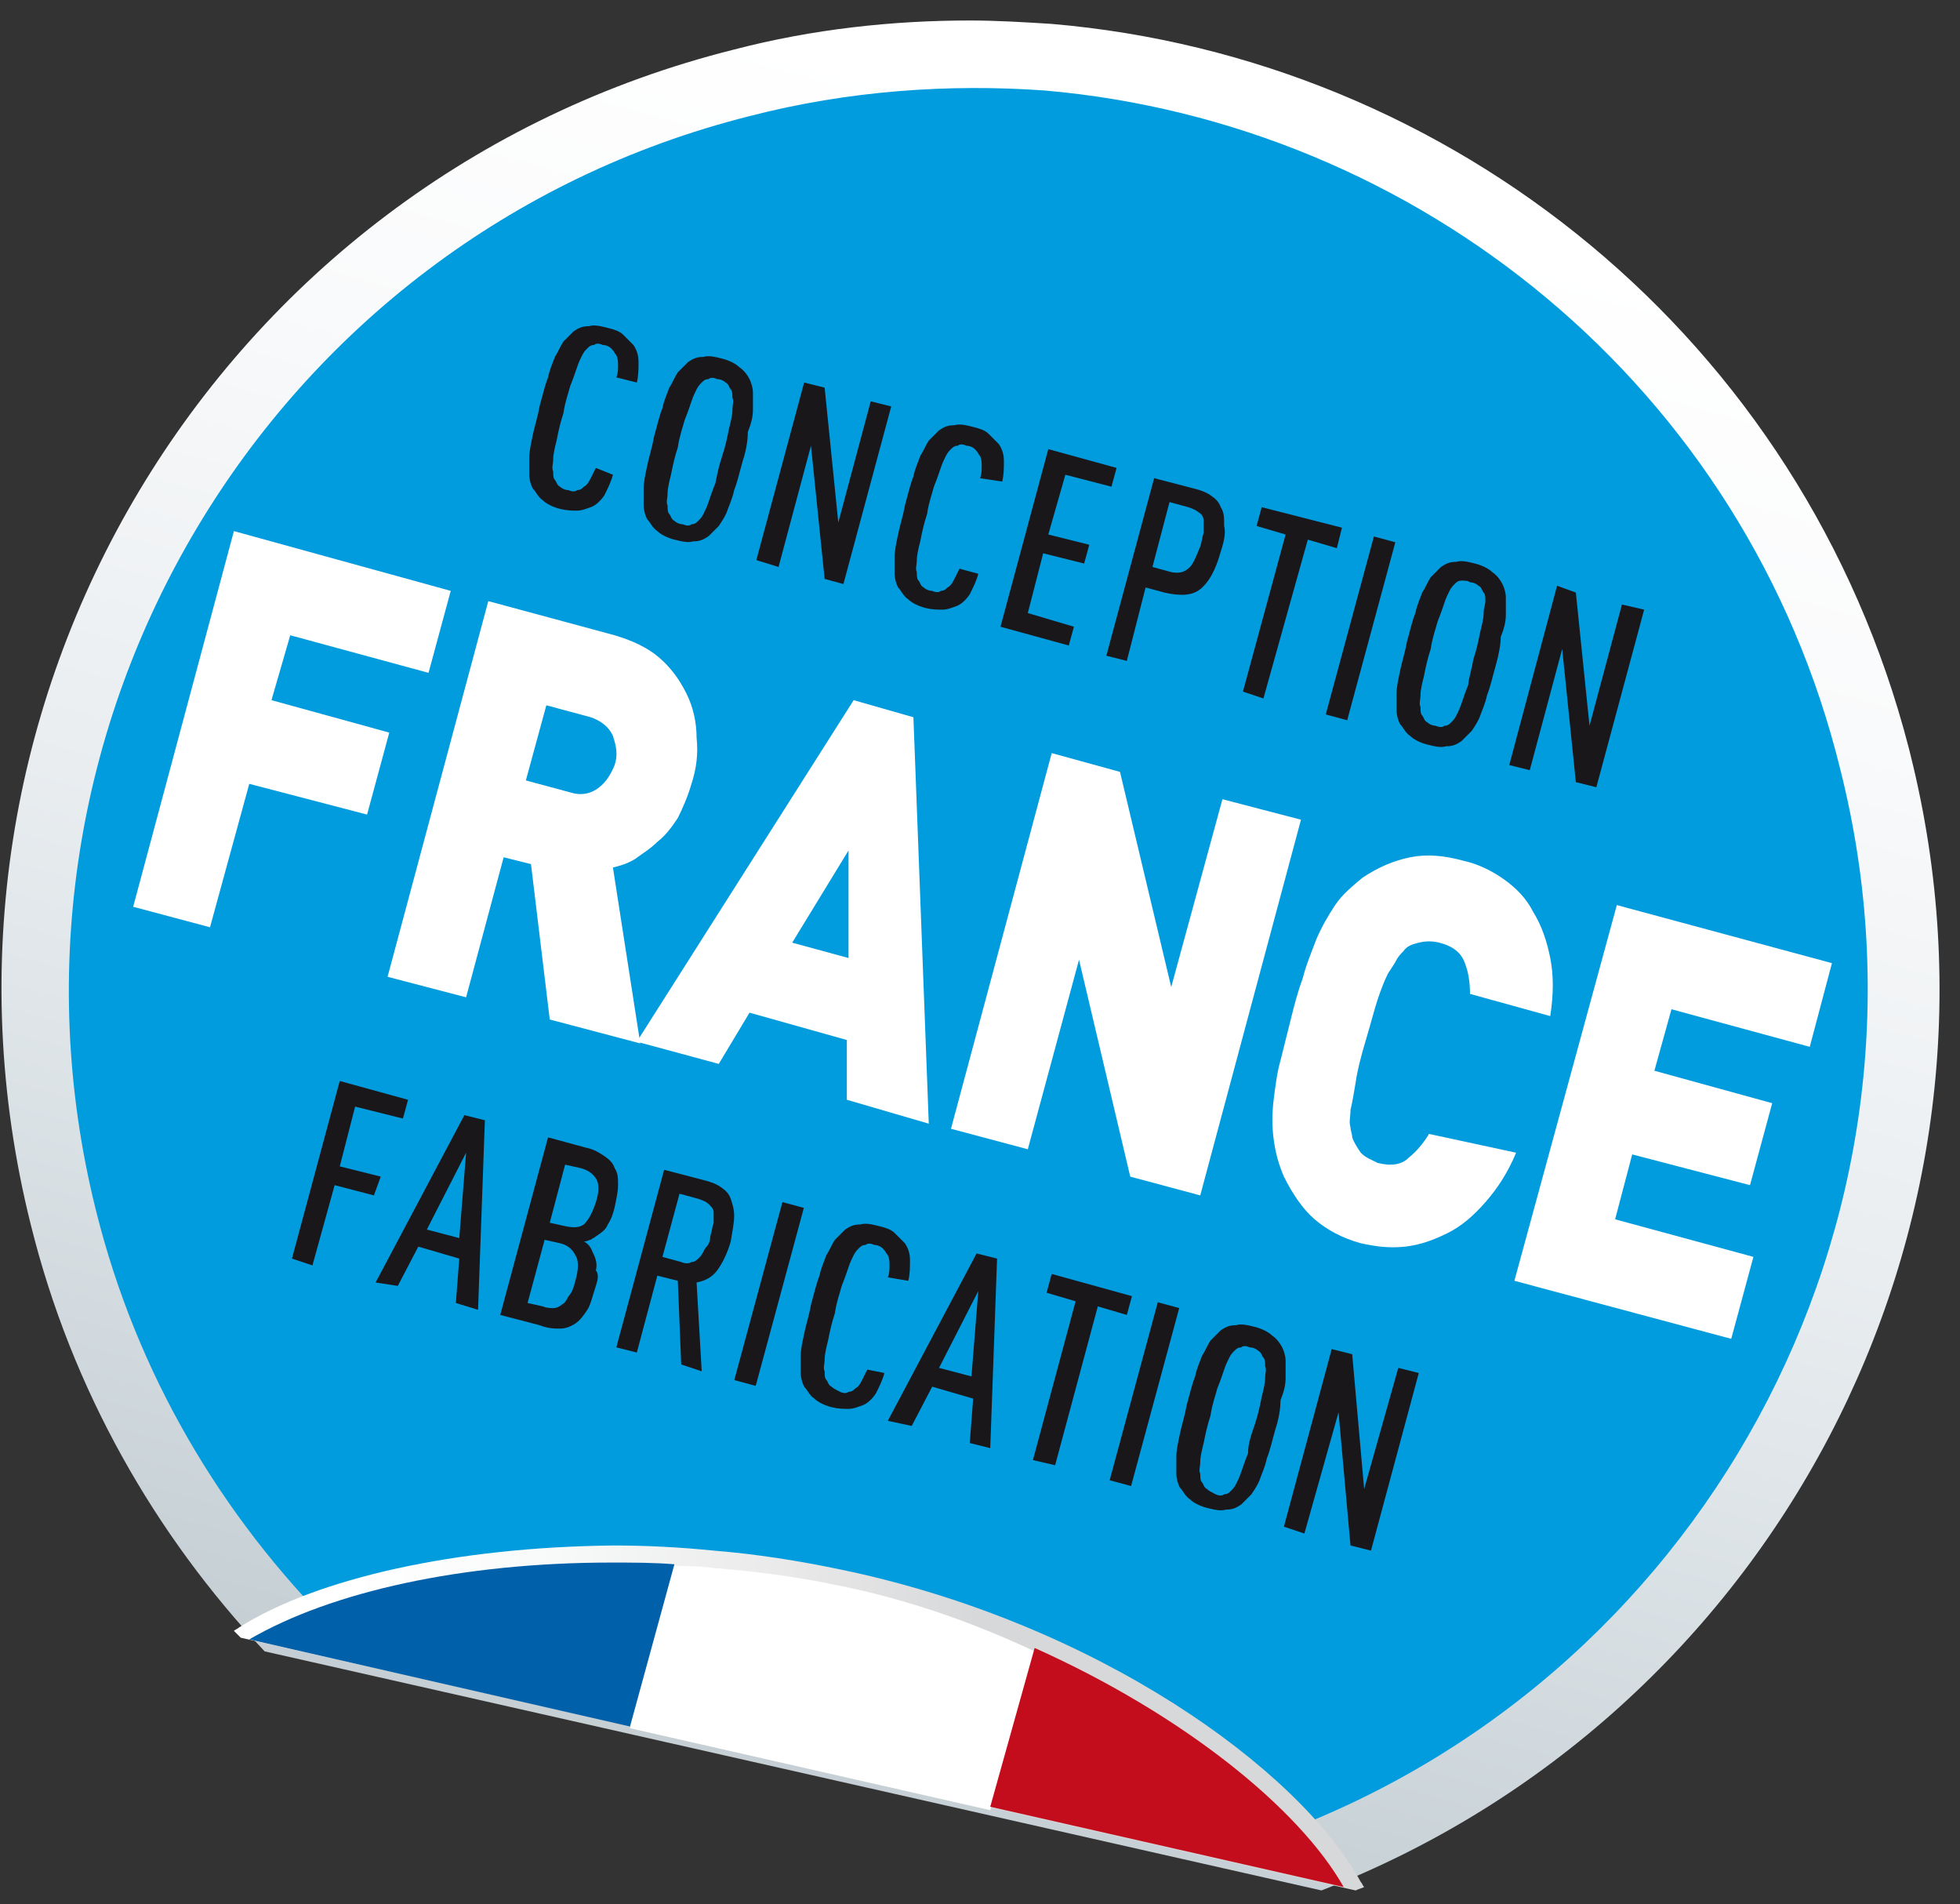<?xml version="1.0" encoding="utf-8"?>
<!-- Generator: Adobe Illustrator 21.0.2, SVG Export Plug-In . SVG Version: 6.00 Build 0)  -->
<svg version="1.1" id="Calque_1" xmlns="http://www.w3.org/2000/svg" xmlns:xlink="http://www.w3.org/1999/xlink" x="0px" y="0px"
	 viewBox="0 0 114.8 111.5" enable-background="new 0 0 114.8 111.5" xml:space="preserve">
<rect x="0" y="0" width="114.8" height="111.5" fill="#333333" stroke="none"/>
<g>
	<g>
		<defs>
			<path id="SVGID_1_" d="M43,2.9C12.6,10.5-5.8,41.3,1.8,71.7c2.4,9.7,7.3,18.2,13.7,25l61.9,14h0c26.3-10.2,41.5-38.5,34.5-66.5
				l-0.1-0.4C105.6,19.8,85,3.4,61.6,1.4h0c-1.6-0.1-3.2-0.2-4.8-0.2C52.3,1.2,47.6,1.7,43,2.9"/>
		</defs>
		<clipPath id="SVGID_2_">
			<use xlink:href="#SVGID_1_"  overflow="visible"/>
		</clipPath>
		
			<linearGradient id="SVGID_3_" gradientUnits="userSpaceOnUse" x1="-36.467" y1="242.465" x2="-35.5" y2="242.465" gradientTransform="matrix(28.992 -110.669 110.669 28.992 -25735.451 -10949.717)">
			<stop  offset="0" style="stop-color:#BAC5CB"/>
			<stop  offset="0.356" style="stop-color:#DBE2E6"/>
			<stop  offset="0.527" style="stop-color:#E9EDF0"/>
			<stop  offset="0.794" style="stop-color:#F9FAFB"/>
			<stop  offset="1" style="stop-color:#FFFFFF"/>
		</linearGradient>
		<polygon clip-path="url(#SVGID_2_)" fill="url(#SVGID_3_)" points="116.7,150.7 155.5,2.8 -4,-38.9 -42.7,109 		"/>
	</g>
	<g>
		<defs>
			<path id="SVGID_4_" d="M43,2.9C12.6,10.5-5.8,41.3,1.8,71.7c2.4,9.7,7.3,18.2,13.7,25l61.9,14h0c26.3-10.2,41.5-38.5,34.5-66.5
				l-0.1-0.4C105.6,19.8,85,3.4,61.6,1.4h0c-1.6-0.1-3.2-0.2-4.8-0.2C52.3,1.2,47.6,1.7,43,2.9"/>
		</defs>
		<clipPath id="SVGID_5_">
			<use xlink:href="#SVGID_4_"  overflow="visible"/>
		</clipPath>
		<path clip-path="url(#SVGID_5_)" fill="#009CDE" d="M43.9,6.8c-28.2,7.1-45.3,35.8-38.3,64c2.4,9.7,7.4,18,14,24.6l54.4,12.3
			c25.5-8.9,40.5-36,33.8-62.6C102.3,22.6,83,7.2,61.2,5.3C55.6,4.9,49.7,5.3,43.9,6.8"/>
	</g>
	<g>
		<defs>
			<path id="SVGID_6_" d="M14,95.3c-0.1,0.1-0.2,0.1-0.3,0.2c0.1,0.1,0.3,0.3,0.4,0.4l65.3,14.8h0c0.2-0.1,0.3-0.1,0.5-0.2
				c-0.1-0.1-0.1-0.2-0.2-0.3c-3.6-6.6-15.5-15.2-30.5-18.3c-2.4-0.5-4.9-0.9-7.4-1.1c-2-0.2-3.9-0.3-5.9-0.3
				C26.7,90.6,18.6,92.4,14,95.3"/>
		</defs>
		<clipPath id="SVGID_7_">
			<use xlink:href="#SVGID_6_"  overflow="visible"/>
		</clipPath>
		
			<linearGradient id="SVGID_8_" gradientUnits="userSpaceOnUse" x1="-36.576" y1="241.409" x2="-35.658" y2="241.409" gradientTransform="matrix(-53.408 -4.173 -4.173 53.408 -877.22 -12943.577)">
			<stop  offset="0" style="stop-color:#D7D8D9"/>
			<stop  offset="0.247" style="stop-color:#D7D8D9"/>
			<stop  offset="0.488" style="stop-color:#EAEAEB"/>
			<stop  offset="0.774" style="stop-color:#F9FAFA"/>
			<stop  offset="1" style="stop-color:#FFFFFF"/>
		</linearGradient>
		<polygon clip-path="url(#SVGID_7_)" fill="url(#SVGID_8_)" points="79.5,115.9 12.2,110.6 14.2,85.4 81.5,90.7 		"/>
	</g>
	<g>
		<g>
			<defs>
				<rect id="SVGID_9_" x="9.8" y="77.8" width="76.3" height="44.9"/>
			</defs>
			<clipPath id="SVGID_10_">
				<use xlink:href="#SVGID_9_"  overflow="visible"/>
			</clipPath>
			<g clip-path="url(#SVGID_10_)">
				<defs>
					
						<rect id="SVGID_11_" x="34.4" y="64.4" transform="matrix(0.262 -0.965 0.965 0.262 -61.328 120.269)" width="27.1" height="71.7"/>
				</defs>
				<clipPath id="SVGID_12_">
					<use xlink:href="#SVGID_11_"  overflow="visible"/>
				</clipPath>
				<g clip-path="url(#SVGID_12_)">
					<path fill="none" d="M15,58.5l-16.6,61.1L80.9,142l16.6-61.1L15,58.5z M58,105.9l-21.1-4.8L14.6,96c4.8-2.9,12.5-4.5,21.2-4.5
						c1.2,0,2.5,0,3.7,0.1c0.7,0,1.4,0.1,2.1,0.1c2.4,0.2,4.9,0.5,7.3,1C53,93.6,57,95,60.6,96.5c8.8,3.8,15.6,9.3,18.2,14.1
						L58,105.9z"/>
					<path fill="#0060A9" d="M35.8,91.5c-8.7,0-16.4,1.7-21.2,4.5l22.3,5.1l2.6-9.5C38.3,91.5,37,91.5,35.8,91.5z"/>
					<path fill="#FFFFFF" d="M48.9,92.8c-2.4-0.5-4.8-0.8-7.3-1c-0.7-0.1-1.4-0.1-2.1-0.1l-2.6,9.5l21.1,4.8l2.6-9.3
						C57,95,53,93.6,48.9,92.8z"/>
					<path fill="#C30D1D" d="M60.6,96.5l-2.6,9.3l20.7,4.7C76.1,105.9,69.3,100.4,60.6,96.5z"/>
				</g>
			</g>
		</g>
	</g>
	<g>
		<path fill="#1A171B" d="M35.9,27.8c-0.1,0.4-0.3,0.8-0.5,1.2c-0.2,0.3-0.5,0.6-0.8,0.7c-0.3,0.1-0.5,0.2-0.8,0.2
			c-0.3,0-0.6,0-1-0.1c-0.4-0.1-0.8-0.3-1-0.5c-0.3-0.2-0.4-0.5-0.6-0.7c-0.1-0.2-0.2-0.5-0.2-0.8c0-0.3,0-0.6,0-1
			c0-0.4,0.1-0.8,0.2-1.3c0.1-0.5,0.3-1.1,0.4-1.7c0.2-0.7,0.3-1.2,0.5-1.7c0.1-0.5,0.3-0.9,0.4-1.2c0.2-0.3,0.3-0.6,0.5-0.9
			c0.2-0.2,0.4-0.4,0.6-0.6c0.3-0.2,0.5-0.3,0.9-0.3c0.3-0.1,0.7,0,1.1,0.1c0.4,0.1,0.7,0.2,0.9,0.4c0.2,0.2,0.4,0.4,0.6,0.6
			c0.2,0.3,0.3,0.6,0.3,1c0,0.4,0,0.8-0.1,1.2l-1.2-0.3c0.1-0.2,0.1-0.5,0.1-0.7c0-0.2,0-0.4-0.1-0.6c-0.1-0.1-0.1-0.2-0.3-0.4
			c-0.1-0.1-0.3-0.2-0.5-0.2c-0.2-0.1-0.4-0.1-0.5,0c-0.2,0-0.3,0.1-0.4,0.2c-0.1,0.1-0.2,0.2-0.3,0.4c-0.1,0.2-0.2,0.4-0.3,0.7
			c-0.1,0.3-0.2,0.6-0.4,1.1c-0.1,0.4-0.3,0.9-0.4,1.6c-0.2,0.6-0.3,1.1-0.4,1.6c-0.1,0.4-0.2,0.8-0.2,1.1c0,0.3-0.1,0.5,0,0.7
			c0,0.2,0,0.4,0.1,0.5c0.1,0.1,0.1,0.3,0.3,0.4c0.1,0.1,0.3,0.2,0.5,0.2c0.2,0.1,0.4,0.1,0.5,0c0.2,0,0.3-0.1,0.4-0.2
			c0.2-0.1,0.3-0.3,0.4-0.5c0.1-0.2,0.2-0.4,0.3-0.6L35.9,27.8z"/>
		<path fill="#1A171B" d="M43.5,27c-0.2,0.7-0.3,1.2-0.5,1.7c-0.1,0.5-0.3,0.9-0.4,1.2c-0.1,0.3-0.3,0.6-0.5,0.9
			c-0.2,0.2-0.4,0.4-0.6,0.6c-0.3,0.2-0.5,0.3-0.9,0.3c-0.3,0.1-0.7,0-1.1-0.1c-0.4-0.1-0.8-0.3-1-0.5c-0.3-0.2-0.4-0.5-0.6-0.7
			c-0.1-0.2-0.2-0.5-0.2-0.8s0-0.6,0-1c0-0.4,0.1-0.8,0.2-1.3c0.1-0.5,0.3-1.1,0.4-1.7c0.2-0.7,0.3-1.2,0.5-1.7
			c0.1-0.5,0.3-0.9,0.4-1.2c0.2-0.3,0.3-0.6,0.5-0.9c0.2-0.2,0.4-0.4,0.6-0.6c0.3-0.2,0.5-0.3,0.9-0.3c0.3-0.1,0.7,0,1.1,0.1
			c0.4,0.1,0.8,0.3,1,0.5c0.3,0.2,0.5,0.5,0.6,0.7c0.1,0.2,0.2,0.5,0.2,0.8c0,0.3,0,0.6,0,1c0,0.4-0.1,0.8-0.3,1.3
			C43.8,25.8,43.7,26.4,43.5,27 M42.3,26.7c0.2-0.6,0.3-1.1,0.4-1.6c0.1-0.4,0.2-0.8,0.2-1.1c0-0.3,0.1-0.5,0-0.7
			c0-0.2,0-0.4-0.1-0.5c-0.1-0.1-0.1-0.3-0.3-0.4c-0.1-0.1-0.3-0.2-0.5-0.2c-0.2-0.1-0.4-0.1-0.5,0c-0.2,0-0.3,0.1-0.4,0.2
			c-0.1,0.1-0.2,0.2-0.3,0.4c-0.1,0.2-0.2,0.4-0.3,0.7c-0.1,0.3-0.2,0.6-0.4,1.1c-0.1,0.4-0.3,0.9-0.4,1.6c-0.2,0.6-0.3,1.1-0.4,1.6
			c-0.1,0.4-0.2,0.8-0.2,1.1c0,0.3-0.1,0.5,0,0.7c0,0.2,0,0.4,0.1,0.5c0.1,0.1,0.1,0.3,0.3,0.4c0.1,0.1,0.3,0.2,0.5,0.2
			c0.2,0.1,0.4,0.1,0.5,0c0.2,0,0.3-0.1,0.4-0.2c0.1-0.1,0.2-0.2,0.3-0.4c0.1-0.2,0.2-0.4,0.3-0.7c0.1-0.3,0.2-0.6,0.4-1.1
			C42,27.8,42.1,27.3,42.3,26.7"/>
		<polygon fill="#1A171B" points="48.3,33.9 47.5,26.1 45.6,33.2 44.3,32.8 47.1,22.4 48.3,22.7 49.1,30.6 51,23.5 52.2,23.8 
			49.4,34.2 		"/>
		<path fill="#1A171B" d="M57.3,33.6c-0.1,0.4-0.3,0.8-0.5,1.2c-0.2,0.3-0.5,0.6-0.8,0.7c-0.3,0.1-0.5,0.2-0.8,0.2
			c-0.3,0-0.6,0-1-0.1c-0.4-0.1-0.8-0.3-1-0.5c-0.3-0.2-0.4-0.5-0.6-0.7c-0.1-0.2-0.2-0.5-0.2-0.8c0-0.3,0-0.6,0-1
			c0-0.4,0.1-0.8,0.2-1.3c0.1-0.5,0.3-1.1,0.4-1.7c0.2-0.7,0.3-1.2,0.5-1.7c0.1-0.5,0.3-0.9,0.4-1.2c0.2-0.3,0.3-0.6,0.5-0.9
			c0.2-0.2,0.4-0.4,0.6-0.6c0.3-0.2,0.5-0.3,0.9-0.3c0.3-0.1,0.7,0,1.1,0.1c0.4,0.1,0.7,0.2,0.9,0.4c0.2,0.2,0.4,0.4,0.6,0.6
			c0.2,0.3,0.3,0.6,0.3,1c0,0.4,0,0.8-0.1,1.2L57.4,28c0.1-0.2,0.1-0.5,0.1-0.7c0-0.2,0-0.4-0.1-0.6c-0.1-0.1-0.1-0.2-0.3-0.4
			c-0.1-0.1-0.3-0.2-0.5-0.2c-0.2-0.1-0.4-0.1-0.5,0c-0.2,0-0.3,0.1-0.4,0.2c-0.1,0.1-0.2,0.2-0.3,0.4c-0.1,0.2-0.2,0.4-0.3,0.7
			c-0.1,0.3-0.2,0.6-0.4,1.1c-0.1,0.4-0.3,0.9-0.4,1.6c-0.2,0.6-0.3,1.1-0.4,1.6c-0.1,0.4-0.2,0.8-0.2,1.1c0,0.3-0.1,0.5,0,0.7
			c0,0.2,0,0.4,0.1,0.5c0.1,0.1,0.1,0.3,0.3,0.4c0.1,0.1,0.3,0.2,0.5,0.2c0.2,0.1,0.4,0.1,0.5,0c0.2,0,0.3-0.1,0.4-0.2
			c0.2-0.1,0.3-0.3,0.4-0.5c0.1-0.2,0.2-0.4,0.3-0.6L57.3,33.6z"/>
		<polygon fill="#1A171B" points="58.6,36.7 61.4,26.3 65.4,27.4 65.1,28.5 62.4,27.8 61.4,31.3 63.8,31.9 63.5,33 61.1,32.4 
			60.2,35.9 62.9,36.7 62.6,37.8 		"/>
		<path fill="#1A171B" d="M71.5,32.3c-0.3,1.1-0.7,1.8-1.2,2.2c-0.5,0.4-1.2,0.4-2.1,0.2l-1.1-0.3L66,38.7l-1.2-0.3L67.6,28l2.3,0.6
			c0.4,0.1,0.7,0.2,1,0.4c0.3,0.2,0.5,0.4,0.6,0.7c0.2,0.3,0.2,0.6,0.2,1.1C71.8,31.2,71.7,31.7,71.5,32.3 M70.3,32
			c0.1-0.3,0.1-0.5,0.2-0.8c0-0.2,0-0.5,0-0.7c0-0.2-0.1-0.4-0.3-0.5c-0.1-0.1-0.3-0.2-0.6-0.3l-1.1-0.3l-1,3.8l1.1,0.3
			c0.5,0.1,0.8,0,1.1-0.3C69.9,33,70.1,32.5,70.3,32"/>
		<polygon fill="#1A171B" points="76.6,31.6 74,40.9 72.8,40.5 75.3,31.3 73.6,30.8 73.9,29.7 78.6,30.9 78.3,32.1 		"/>
		
			<rect x="74.3" y="36.2" transform="matrix(0.261 -0.965 0.965 0.261 23.327 104.088)" fill="#1A171B" width="10.8" height="1.3"/>
		<path fill="#1A171B" d="M87.6,39c-0.2,0.7-0.3,1.2-0.5,1.7c-0.1,0.5-0.3,0.9-0.4,1.2c-0.1,0.3-0.3,0.6-0.5,0.9
			c-0.2,0.2-0.4,0.4-0.6,0.6c-0.3,0.2-0.5,0.3-0.9,0.3c-0.3,0.1-0.7,0-1.1-0.1c-0.4-0.1-0.8-0.3-1-0.5c-0.3-0.2-0.4-0.5-0.6-0.7
			c-0.1-0.2-0.2-0.5-0.2-0.8c0-0.3,0-0.6,0-1c0-0.4,0.1-0.8,0.2-1.3c0.1-0.5,0.3-1.1,0.4-1.7c0.2-0.7,0.3-1.2,0.5-1.7
			c0.1-0.5,0.3-0.9,0.4-1.2c0.2-0.3,0.3-0.6,0.5-0.9c0.2-0.2,0.4-0.4,0.6-0.6c0.3-0.2,0.5-0.3,0.9-0.3c0.3-0.1,0.7,0,1.1,0.1
			c0.4,0.1,0.8,0.3,1,0.5c0.3,0.2,0.5,0.5,0.6,0.7c0.1,0.2,0.2,0.5,0.2,0.8c0,0.3,0,0.6,0,1c0,0.4-0.1,0.8-0.3,1.3
			C87.9,37.7,87.8,38.3,87.6,39 M86.3,38.6c0.2-0.6,0.3-1.1,0.4-1.6c0.1-0.4,0.2-0.8,0.2-1.1c0-0.3,0.1-0.5,0.1-0.7
			c0-0.2,0-0.4-0.1-0.5c-0.1-0.1-0.1-0.3-0.3-0.4c-0.1-0.1-0.3-0.2-0.5-0.2C86,34,85.8,34,85.6,34c-0.2,0-0.3,0.1-0.4,0.2
			c-0.1,0.1-0.2,0.2-0.3,0.4c-0.1,0.2-0.2,0.4-0.3,0.7c-0.1,0.3-0.2,0.6-0.4,1.1c-0.1,0.4-0.3,0.9-0.4,1.6c-0.2,0.6-0.3,1.1-0.4,1.6
			c-0.1,0.4-0.2,0.8-0.2,1.1c0,0.3-0.1,0.5,0,0.7c0,0.2,0,0.4,0.1,0.5c0.1,0.1,0.1,0.3,0.3,0.4c0.1,0.1,0.3,0.2,0.5,0.2
			c0.2,0.1,0.4,0.1,0.5,0c0.2,0,0.3-0.1,0.4-0.2c0.1-0.1,0.2-0.2,0.3-0.4c0.1-0.2,0.2-0.4,0.3-0.7c0.1-0.3,0.2-0.6,0.4-1.1
			C86,39.8,86.2,39.2,86.3,38.6"/>
		<polygon fill="#1A171B" points="92.3,45.8 91.5,38 89.6,45.1 88.4,44.8 91.2,34.3 92.3,34.7 93.1,42.5 95,35.4 96.3,35.7 
			93.5,46.1 		"/>
	</g>
	<g>
		<polygon fill="#1A171B" points="20.8,64.8 19.9,68.3 22.3,68.9 21.9,70 19.6,69.4 18.3,74.1 17.1,73.7 19.9,63.3 23.9,64.4 
			23.6,65.5 		"/>
		<path fill="#1A171B" d="M26.7,76.3l0.2-2.6l-2.4-0.7l-1.2,2.3L22,75.1l5.2-9.8l1.2,0.3L28,76.7L26.7,76.3z M27.3,67.5L25,72
			l1.9,0.5L27.3,67.5z"/>
		<path fill="#1A171B" d="M34.9,75.3c-0.2,0.6-0.3,1.1-0.5,1.4c-0.2,0.3-0.4,0.6-0.7,0.8c-0.3,0.2-0.6,0.3-0.9,0.3
			c-0.3,0-0.7,0-1.2-0.2L29.3,77l2.8-10.4l2.2,0.6c0.5,0.1,0.8,0.3,1.1,0.5c0.3,0.2,0.5,0.4,0.6,0.7c0.2,0.3,0.2,0.6,0.2,1
			c0,0.4-0.1,0.8-0.2,1.3c-0.1,0.4-0.2,0.7-0.4,1c-0.1,0.3-0.4,0.5-0.7,0.7c-0.1,0.1-0.2,0.1-0.3,0.2c-0.1,0-0.2,0.1-0.4,0.1
			c0.2,0.1,0.4,0.3,0.5,0.6c0.2,0.4,0.3,0.7,0.2,1.1C35.1,74.6,35,75,34.9,75.3 M33.7,75c0.2-0.7,0.2-1.2,0-1.5
			c-0.2-0.4-0.5-0.6-0.9-0.7l-0.9-0.2l-1,3.7l0.9,0.2c0.2,0.1,0.5,0.1,0.6,0.1c0.2,0,0.4-0.1,0.5-0.2c0.2-0.1,0.3-0.3,0.4-0.5
			C33.5,75.7,33.6,75.4,33.7,75 M34.9,70.4c0.2-0.6,0.2-1.1,0-1.4c-0.2-0.3-0.5-0.5-0.9-0.6l-0.9-0.2l-0.9,3.4l0.9,0.2
			c0.5,0.1,0.8,0.1,1.1-0.1C34.5,71.4,34.7,71,34.9,70.4"/>
		<path fill="#1A171B" d="M39.9,79.9L39.7,75l-1.2-0.3l-1.2,4.5l-1.2-0.3l2.8-10.4l2.3,0.6c0.4,0.1,0.7,0.2,1,0.4
			c0.3,0.2,0.5,0.4,0.6,0.7c0.1,0.3,0.2,0.6,0.2,1c0,0.4-0.1,0.9-0.2,1.5c-0.2,0.7-0.5,1.3-0.8,1.7c-0.3,0.4-0.7,0.6-1.2,0.7
			l0.3,5.2L39.9,79.9z M41.6,72.4c0.1-0.3,0.1-0.5,0.2-0.8c0-0.2,0-0.5,0-0.6c0-0.2-0.1-0.3-0.3-0.5c-0.1-0.1-0.3-0.2-0.6-0.3
			l-1.1-0.3l-1,3.7l1.1,0.3c0.2,0.1,0.5,0.1,0.6,0c0.2,0,0.3-0.1,0.5-0.3c0.1-0.1,0.2-0.3,0.3-0.5C41.5,72.9,41.6,72.7,41.6,72.4"/>
		
			<rect x="39.6" y="75.1" transform="matrix(0.261 -0.965 0.965 0.261 -39.798 99.427)" fill="#1A171B" width="10.8" height="1.3"/>
		<path fill="#1A171B" d="M51.8,80.4c-0.1,0.4-0.3,0.8-0.5,1.2c-0.2,0.3-0.5,0.6-0.8,0.7c-0.3,0.1-0.5,0.2-0.8,0.2
			c-0.3,0-0.6,0-1-0.1c-0.4-0.1-0.8-0.3-1-0.5c-0.3-0.2-0.4-0.5-0.6-0.7c-0.1-0.2-0.2-0.5-0.2-0.8c0-0.3,0-0.6,0-1
			c0-0.4,0.1-0.8,0.2-1.3c0.1-0.5,0.3-1.1,0.4-1.7c0.2-0.7,0.3-1.2,0.5-1.7c0.1-0.5,0.3-0.9,0.4-1.2c0.2-0.3,0.3-0.6,0.5-0.9
			c0.2-0.2,0.4-0.4,0.6-0.6c0.3-0.2,0.5-0.3,0.9-0.3c0.3-0.1,0.7,0,1.1,0.1c0.4,0.1,0.7,0.2,0.9,0.4c0.2,0.2,0.4,0.4,0.6,0.6
			c0.2,0.3,0.3,0.6,0.3,1c0,0.4,0,0.8-0.1,1.2L52,74.8c0.1-0.2,0.1-0.5,0.1-0.7c0-0.2,0-0.4-0.1-0.6c-0.1-0.1-0.1-0.2-0.3-0.4
			c-0.1-0.1-0.3-0.2-0.5-0.2c-0.2-0.1-0.4-0.1-0.5,0c-0.2,0-0.3,0.1-0.4,0.2c-0.1,0.1-0.2,0.2-0.3,0.4c-0.1,0.2-0.2,0.4-0.3,0.7
			c-0.1,0.3-0.2,0.6-0.4,1.1c-0.1,0.4-0.3,0.9-0.4,1.6c-0.2,0.6-0.3,1.1-0.4,1.6c-0.1,0.4-0.2,0.8-0.2,1.1c0,0.3-0.1,0.5,0,0.7
			c0,0.2,0,0.4,0.1,0.5c0.1,0.1,0.1,0.3,0.3,0.4c0.1,0.1,0.3,0.2,0.5,0.3c0.2,0.1,0.4,0.1,0.5,0c0.2,0,0.3-0.1,0.4-0.2
			c0.2-0.1,0.3-0.3,0.4-0.5c0.1-0.2,0.2-0.4,0.3-0.6L51.8,80.4z"/>
		<path fill="#1A171B" d="M56.8,84.5l0.2-2.6l-2.4-0.7l-1.2,2.3L52,83.2l5.2-9.8l1.2,0.3l-0.4,11.1L56.8,84.5z M57.3,75.6l-2.3,4.5
			l1.9,0.5L57.3,75.6z"/>
		<polygon fill="#1A171B" points="64.3,76.5 61.8,85.8 60.5,85.5 63,76.2 61.3,75.7 61.6,74.6 66.3,75.9 66,77 		"/>
		
			<rect x="61.7" y="81" transform="matrix(0.261 -0.965 0.965 0.261 -29.274 125.079)" fill="#1A171B" width="10.8" height="1.3"/>
		<path fill="#1A171B" d="M74.7,83.7c-0.2,0.7-0.3,1.2-0.5,1.7c-0.1,0.5-0.3,0.9-0.4,1.2c-0.1,0.3-0.3,0.6-0.5,0.9
			c-0.2,0.2-0.4,0.4-0.6,0.6c-0.3,0.2-0.5,0.3-0.9,0.3c-0.3,0.1-0.7,0-1.1-0.1c-0.4-0.1-0.8-0.3-1-0.5c-0.3-0.2-0.4-0.5-0.6-0.7
			c-0.1-0.2-0.2-0.5-0.2-0.8c0-0.3,0-0.6,0-1c0-0.4,0.1-0.8,0.2-1.3c0.1-0.5,0.3-1.1,0.4-1.7c0.2-0.7,0.3-1.2,0.5-1.7
			c0.1-0.5,0.3-0.9,0.4-1.2c0.2-0.3,0.3-0.6,0.5-0.9c0.2-0.2,0.4-0.4,0.6-0.6c0.3-0.2,0.5-0.3,0.9-0.3c0.3-0.1,0.7,0,1.1,0.1
			c0.4,0.1,0.8,0.3,1,0.5c0.3,0.2,0.5,0.5,0.6,0.7c0.1,0.2,0.2,0.5,0.2,0.8c0,0.3,0,0.6,0,1c0,0.4-0.1,0.8-0.3,1.3
			C75,82.5,74.9,83.1,74.7,83.7 M73.5,83.4c0.2-0.6,0.3-1.1,0.4-1.6c0.1-0.4,0.2-0.8,0.2-1.1c0-0.3,0.1-0.5,0-0.7
			c0-0.2,0-0.4-0.1-0.5c-0.1-0.1-0.1-0.3-0.3-0.4c-0.1-0.1-0.3-0.2-0.5-0.2c-0.2-0.1-0.4-0.1-0.5,0c-0.2,0-0.3,0.1-0.4,0.2
			c-0.1,0.1-0.2,0.2-0.3,0.4c-0.1,0.2-0.2,0.4-0.3,0.7c-0.1,0.3-0.2,0.6-0.4,1.1c-0.1,0.4-0.3,0.9-0.4,1.6c-0.2,0.6-0.3,1.1-0.4,1.6
			c-0.1,0.4-0.2,0.8-0.2,1.1c0,0.3-0.1,0.5,0,0.7c0,0.2,0,0.4,0.1,0.5c0.1,0.1,0.1,0.3,0.3,0.4c0.1,0.1,0.3,0.2,0.5,0.3
			c0.2,0.1,0.4,0.1,0.5,0c0.2,0,0.3-0.1,0.4-0.2c0.1-0.1,0.2-0.2,0.3-0.4c0.1-0.2,0.2-0.4,0.3-0.7c0.1-0.3,0.2-0.6,0.4-1.1
			C73.1,84.5,73.3,84,73.5,83.4"/>
		<polygon fill="#1A171B" points="79.1,90.5 78.4,82.7 76.4,89.8 75.2,89.4 78,79 79.2,79.3 79.9,87.2 81.9,80.1 83.1,80.4 
			80.3,90.8 		"/>
	</g>
	<g>
		<polygon fill="#FFFFFF" points="17,37.2 15.9,41 22.8,42.9 21.5,47.7 14.6,45.9 12.3,54.3 7.8,53.1 13.7,31.1 26.4,34.6 
			25.1,39.4 		"/>
		<path fill="#FFFFFF" d="M32.2,59.7l-1.1-9.1l-1.6-0.4l-2.2,8.2l-4.6-1.2l5.9-22l7.4,2c1,0.3,1.9,0.7,2.6,1.3
			c0.7,0.6,1.2,1.3,1.6,2.1c0.4,0.8,0.6,1.7,0.6,2.6c0.1,0.9,0,1.8-0.3,2.7c-0.2,0.7-0.5,1.4-0.8,2c-0.4,0.6-0.7,1-1.2,1.4
			c-0.4,0.4-0.9,0.7-1.3,1c-0.5,0.3-0.9,0.4-1.3,0.5l1.6,10.3L32.2,59.7z M36,44.8c0.2-0.6,0.1-1.1-0.1-1.7
			c-0.2-0.5-0.7-0.9-1.3-1.1l-2.6-0.7l-1.2,4.4l2.6,0.7c0.6,0.2,1.2,0.1,1.7-0.3C35.5,45.8,35.8,45.3,36,44.8"/>
		<path fill="#FFFFFF" d="M49.6,64.4l0-3.5l-5.7-1.6l-1.8,3l-4.8-1.3L50,41l3.5,1l0.9,23.8L49.6,64.4z M49.7,49.8l-3.3,5.4l3.3,0.9
			L49.7,49.8z"/>
		<polygon fill="#FFFFFF" points="66.2,68.9 63.2,56.2 60.2,67.3 55.7,66.1 61.6,44.1 65.6,45.2 68.6,57.8 71.6,46.8 76.2,48 
			70.3,70 		"/>
		<path fill="#FFFFFF" d="M88.8,67.5c-0.5,1.2-1.1,2.1-1.8,2.9c-0.7,0.8-1.4,1.4-2.2,1.8c-0.8,0.4-1.6,0.7-2.5,0.8
			c-0.9,0.1-1.7,0-2.6-0.2c-1.1-0.3-2-0.8-2.7-1.4c-0.7-0.6-1.3-1.5-1.8-2.5c-0.3-0.7-0.5-1.4-0.6-2.2c-0.1-0.7-0.1-1.5,0-2.3
			c0.1-0.8,0.2-1.6,0.4-2.3c0.2-0.8,0.4-1.6,0.6-2.4c0.2-0.8,0.4-1.6,0.7-2.4c0.2-0.8,0.5-1.5,0.8-2.3c0.3-0.7,0.7-1.4,1.1-2
			c0.4-0.6,1-1.1,1.6-1.6c0.9-0.6,1.8-1,2.8-1.2c1-0.2,2-0.1,3.1,0.2c0.9,0.2,1.7,0.6,2.4,1.1c0.7,0.5,1.3,1.1,1.7,1.9
			c0.5,0.8,0.8,1.7,1,2.7c0.2,1,0.2,2.1,0,3.4l-4.7-1.3c0-0.7-0.1-1.3-0.3-1.8c-0.2-0.6-0.7-1-1.5-1.2c-0.4-0.1-0.8-0.1-1.2,0
			c-0.4,0.1-0.7,0.2-0.9,0.5c-0.1,0.1-0.3,0.3-0.4,0.5c-0.1,0.2-0.3,0.5-0.5,0.8c-0.2,0.4-0.4,0.9-0.6,1.5c-0.2,0.6-0.4,1.4-0.7,2.4
			c-0.3,1-0.5,1.8-0.6,2.5c-0.1,0.6-0.2,1.2-0.3,1.6c0,0.4-0.1,0.7,0,1c0,0.2,0.1,0.4,0.1,0.6c0.1,0.3,0.3,0.6,0.5,0.9
			c0.3,0.3,0.6,0.4,1,0.6c0.8,0.2,1.4,0.1,1.8-0.3c0.5-0.4,0.9-0.9,1.2-1.4L88.8,67.5z"/>
		<polygon fill="#FFFFFF" points="88.7,75 94.7,53 107.3,56.4 106,61.3 97.9,59.1 96.9,62.7 103.8,64.6 102.5,69.4 95.6,67.6 
			94.6,71.4 102.7,73.6 101.4,78.4 		"/>
	</g>
</g>
</svg>
